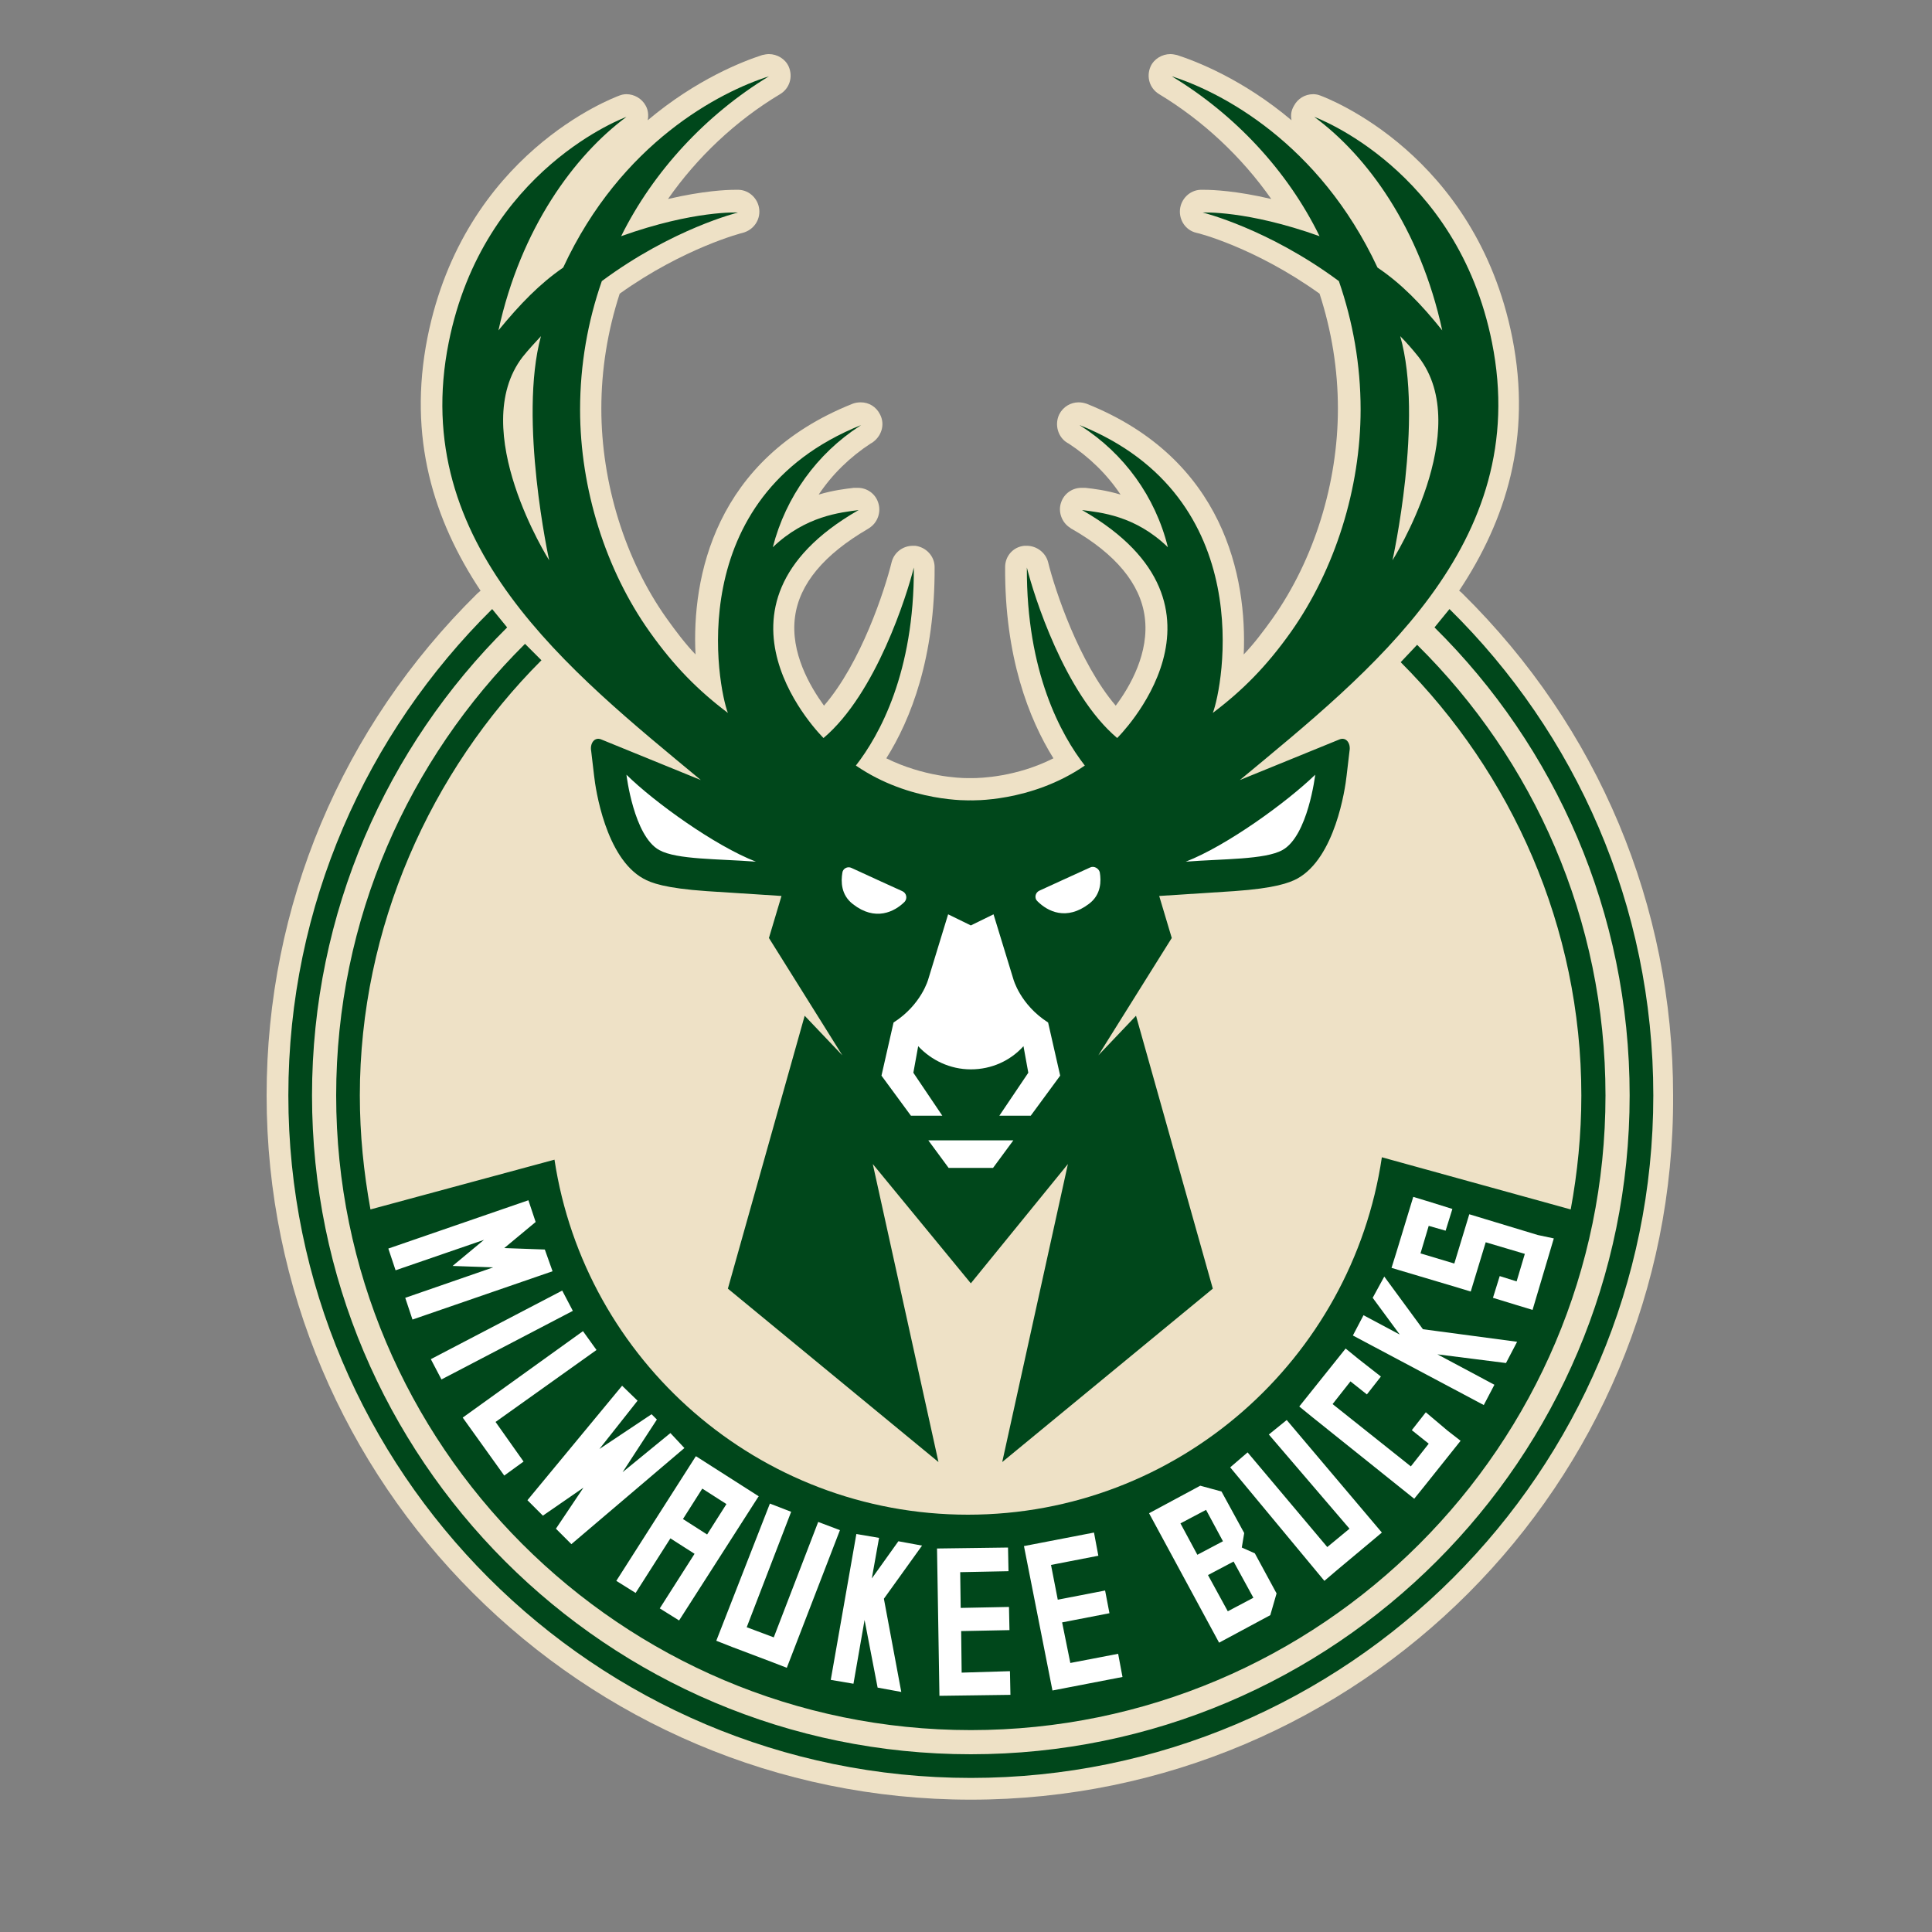 <svg xml:space="preserve" style="enable-background:new 0 0 400 400;" viewBox="0 0 400 400" y="0px" x="0px" xmlns:xlink="http://www.w3.org/1999/xlink" xmlns="http://www.w3.org/2000/svg" id="Layer_1" version="1.1">
<rect x="0" y="0" width="400" height="400" fill="#808080" stroke="none"/>
<style type="text/css">
	.st0{fill:#EEE1C6;}
	.st1{fill:#00471B;}
	.st2{fill:#FFFFFF;}
</style>
<g>
	<g>
		<path d="M201,372.6c-80.4,0-145.8-65.4-145.8-145.8c0-39.3,15.5-76.2,43.6-103.9c0.2-0.2,0.5-0.4,0.7-0.6
			c-9.7-14.6-15.1-31.7-11-52.4c7.6-38.1,38.4-49.6,39.7-50.1c0.5-0.2,1-0.3,1.5-0.3c1.6,0,3.2,0.9,4,2.4c0.5,0.9,0.6,2,0.4,3
			c10.1-8.5,19.7-12.2,23.7-13.5c0.5-0.1,0.9-0.2,1.4-0.2c1.7,0,3.4,1,4.1,2.6c0.9,2.1,0.2,4.5-1.8,5.7
			c-9.2,5.5-17.2,13.1-23.2,21.7c7.3-1.7,12.1-1.9,13.8-1.9c0.6,0,0.9,0,0.9,0c2.2,0.1,4,1.9,4.2,4.1c0.2,2.2-1.2,4.2-3.4,4.8
			c-0.1,0-12.2,3.1-25.5,12.6c-2.5,7.7-3.8,15.7-3.8,23.8c0,15.4,4.9,31.3,13.5,43.4c2,2.8,3.9,5.3,6,7.5
			c-0.8-15.9,3.9-40.5,32.5-51.9c0.5-0.2,1.1-0.3,1.7-0.3c1.7,0,3.2,0.9,4,2.5c1.1,2.1,0.3,4.6-1.7,5.9l-0.2,0.1
			c-4.3,2.8-8,6.4-10.8,10.6c3-0.9,5.6-1.2,7.3-1.4l0.3,0c0.2,0,0.4,0,0.5,0c1.9,0,3.6,1.2,4.2,3c0.7,2-0.1,4.2-1.8,5.3
			c0,0-0.3,0.2-0.3,0.2c-9.1,5.3-14.2,11.4-15.1,18.2c-1,7.4,3.1,14.4,6,18.4c7.7-8.9,12.6-24,14-29.7c0.5-2,2.3-3.4,4.4-3.4
			c0.2,0,0.4,0,0.5,0c2.3,0.3,4,2.2,4,4.4c0.1,18.7-4.9,31.5-10,39.6c7.7,3.8,15.1,4.1,16.8,4.1c0.2,0,0.4,0,0.5,0
			c0.1,0,0.1,0,0.2,0c0,0,0.1,0,0.3,0c1.6,0,9.1-0.2,16.8-4.1c-5.1-8.2-10.1-21-10-39.6c0-2.3,1.7-4.2,4-4.4c0.2,0,0.4,0,0.5,0
			c2,0,3.9,1.4,4.4,3.4c1.4,5.7,6.4,20.8,14,29.7c3-4,7-11,6-18.4c-0.9-6.8-6-13-15.1-18.2c-0.1,0-0.3-0.2-0.3-0.2
			c-1.8-1.1-2.6-3.4-1.9-5.3c0.6-1.8,2.3-3,4.2-3c0.2,0,0.4,0,0.5,0l0.3,0c1.8,0.2,4.3,0.5,7.3,1.4c-2.8-4.2-6.5-7.8-10.8-10.6
			l-0.2-0.1c-2-1.2-2.7-3.8-1.7-5.9c0.8-1.6,2.4-2.5,4-2.5c0.6,0,1.1,0.1,1.7,0.3c28.5,11.4,33.2,36,32.5,51.9c2.1-2.2,4-4.7,6-7.5
			c8.6-12.2,13.5-28,13.5-43.4c0-8.1-1.3-16.1-3.8-23.8c-13.4-9.6-25.3-12.6-25.5-12.6c-2.2-0.5-3.6-2.6-3.4-4.8
			c0.2-2.2,2-4,4.2-4.1c0,0,0.3,0,0.9,0c1.7,0,6.6,0.2,13.8,1.9c-6.1-8.7-14.1-16.2-23.2-21.7c-2-1.2-2.7-3.6-1.8-5.7
			c0.7-1.6,2.4-2.6,4.1-2.6c0.5,0,0.9,0.1,1.4,0.2c4,1.3,13.6,5,23.7,13.5c-0.2-1-0.1-2,0.5-3c0.8-1.5,2.3-2.4,4-2.4
			c0.5,0,1,0.1,1.5,0.3c1.3,0.5,32.1,12,39.7,50.1c4.1,20.7-1.3,37.8-11,52.4c0.3,0.2,0.5,0.4,0.7,0.6
			c28.1,27.7,43.6,64.6,43.6,103.9C346.8,307.2,281.4,372.6,201,372.6z" class="st0"></path>
	</g>
	<g>
		<path d="M300.1,126.1l-3.1,3.8c25,24.7,40.4,59,40.4,96.9c0,75.3-61.1,136.4-136.4,136.4
			c-75.3,0-136.4-61.1-136.4-136.4c0-37.9,15.5-72.2,40.4-96.9l-3.1-3.8c-26,25.7-42.2,61.3-42.2,100.7
			c0,77.9,63.4,141.3,141.3,141.3s141.3-63.4,141.3-141.3C342.3,187.4,326.2,151.8,300.1,126.1z M112.1,136.7
			c-22.9,22.9-37.6,55.3-37.6,90.1c0,8.1,0.8,15.9,2.2,23.6l38.1-10.3c6.3,41.6,42.3,73.5,85.6,73.5c43.5,0,79.5-32.2,85.7-74
			l39.1,10.8c1.4-7.6,2.2-15.5,2.2-23.6c0-34.9-14.5-66.8-37.4-89.7l3.4-3.6c24.1,23.8,39,56.8,39,93.3c0,72.5-59,131.4-131.4,131.4
			c-72.5,0-131.4-59-131.4-131.4c0-36.5,15-69.6,39.1-93.5L112.1,136.7z M92.9,70.9c7.2-36,36.8-46.7,36.8-46.7
			c-10.8,8-21.9,23.1-26.5,44.2c4.5-5.5,8.6-9.7,13.4-13c12-25.9,32.5-36.4,42.6-39.6c-13,7.9-23.9,19.6-30.6,33.1
			c15.1-5.4,24.2-4.9,24.2-4.9s-13.5,3.3-28.2,14.2c-2.9,8.3-4.5,17.3-4.5,26.6c0,16.4,5.3,33.2,14.4,46
			c5.1,7.2,10.1,12.2,16.2,16.8c-2-5.1-9.8-44.6,27.6-59.6l-0.3,0.2c-8.8,5.7-15.3,14.6-18,25.1c6.8-6.5,14-7.2,17.8-7.7
			c-0.1,0-0.1,0.1-0.2,0.1c-34.7,20-7.1,47.1-7.1,47.1c10.9-9.2,17.3-29.7,18.7-35.3c0.1,21.7-7.1,34.7-12,41
			c11.2,7.7,23.7,7.2,23.7,7.2h0h0c0,0,12.5,0.5,23.7-7.2c-4.9-6.3-12.1-19.3-12-41c1.4,5.6,7.8,26.1,18.7,35.3
			c0,0,27.6-27.1-7.1-47.1c-0.1,0-0.1-0.1-0.2-0.1c3.8,0.5,11,1.1,17.8,7.7c-2.6-10.5-9.1-19.4-18-25.1l-0.3-0.2
			c37.4,15,29.6,54.5,27.6,59.6c6.1-4.6,11.1-9.6,16.2-16.8c9.1-12.9,14.4-29.7,14.4-46c0-9.3-1.6-18.2-4.5-26.6
			c-14.7-10.9-28.2-14.2-28.2-14.2s9.1-0.5,24.2,4.9c-6.6-13.5-17.5-25.2-30.6-33.1c10.1,3.2,30.5,13.7,42.6,39.6
			c4.9,3.3,9,7.5,13.4,13c-4.6-21.2-15.6-36.2-26.5-44.2c0,0,29.6,10.7,36.8,46.7c8.4,41.9-25.1,68.1-52.2,90.6l20.6-8.4
			c1.4-0.6,2.4,0.8,2.1,2.4l-0.6,5.1c-0.3,2.8-2.4,17-10.2,21.3c-1.7,0.9-4.6,2-13.1,2.6l-15.5,1l2.6,8.7l-15.2,24.3l7.8-8.2
			l15.9,56.5l-43.6,35.9l13.6-61.7L201,265.7L180.7,241l13.6,61.7l-43.6-35.9l15.9-56.5l7.8,8.2l-15.2-24.3l2.6-8.7l-15.5-1
			c-8.6-0.6-11.5-1.7-13.1-2.6c-7.8-4.3-9.9-18.5-10.2-21.3l-0.6-5.1c-0.3-1.6,0.7-3,2.1-2.4l20.6,8.4C118,139,84.5,112.8,92.9,70.9
			z M288.3,116c0,0,17.1-27,5.4-42.1c-1.2-1.5-2.5-3-3.8-4.3C294.8,86.8,288.3,116,288.3,116z M113.7,116c0,0-6.4-29.2-1.7-46.4
			c-1.3,1.4-2.6,2.8-3.8,4.3C96.6,89,113.7,116,113.7,116z" class="st1"></path>
		<path d="M156.1,311.3l0.9-1.4l0.1-0.1l-13-8.3l-0.1,0.1l-16.4,25.7l4,2.5l7.2-11.3l5,3.2l-7.2,11.3l4,2.5l13.9-21.7
			L156.1,311.3z M146.4,317.7l-5-3.2l4-6.3l5,3.2L146.4,317.7z M141.7,299.8l-23.4,19.9l-3.2-3.2l5.7-8.5l-8.4,5.8l-3.2-3.2
			l19.6-23.7l3.2,3.1l-7.9,10l10.8-7.2l1.1,1.1l-7.1,10.9l9.9-8.1L141.7,299.8z M118.6,271.4l-27.2,14.2l-2.2-4.2l27.2-14.2
			L118.6,271.4z M114.4,263.2l-29,10l-1.5-4.5l18.2-6.3l-8.4-0.3l6.5-5.4L81.9,263l-1.5-4.5l29-10l1.5,4.5l-6.5,5.4l8.4,0.3
			L114.4,263.2z M102.6,294.4l5.8,8.2l-4,2.9l-8.6-12l24.9-17.9l2.8,3.9L102.6,294.4z M173.9,316.8l-11,28.5l-3.1-1.2l-8.2-3.1
			l-3.3-1.3l11.1-28.4l4.4,1.7l-9.2,23.9l5.6,2.1l9.2-23.9L173.9,316.8z M299.7,296.2l2.7,2.1l-7.5,9.4l-2.1,2.6l-21.1-16.9
			l-2.7-2.2l9.6-12l2.7,2.2l4.6,3.6l-2.9,3.7l-3.4-2.7l-3.7,4.7l16.2,12.9l3.7-4.7l-3.5-2.8l2.9-3.7L299.7,296.2z M294.6,275.2
			l19.5,2.6l-2.3,4.4l-14.2-1.8l11.8,6.3l-2.2,4.2l-27.1-14.4l2.2-4.2l7.5,4l-5.6-7.6l2.4-4.4L294.6,275.2z M321.7,256.4l-4.4,14.8
			l-3.3-1l-4.9-1.5l1.4-4.5l3.5,1.1l1.7-5.7l-8.1-2.4l-3.1,10.2l-3.3-1l-13.1-3.9l1-3.2l3.5-11.5l3.3,1l4.8,1.5l-1.4,4.5l-3.5-1
			l-1.7,5.7l7,2.1l3.1-10.2l3.3,1l10.9,3.3L321.7,256.4z M266.4,294l19.7,23.3l-2.5,2.1l-6.7,5.6l-2.7,2.3l-19.5-23.5l3.6-3.1
			l16.5,19.6l4.6-3.8L262.7,297L266.4,294z M231.5,342.4l0.9,4.8l-14.5,2.8l-5.9-29.9l14.5-2.8l0.9,4.8l-9.8,1.9l1.4,7.2l9.8-1.9
			l0.9,4.7l-9.8,1.9l1.7,8.4L231.5,342.4z M209.1,346l0.1,4.9l-14.7,0.2l-0.5-30.5l14.7-0.2l0.1,4.9l-10,0.2l0.1,7.4l10-0.2l0.1,4.8
			l-10,0.2l0.1,8.6L209.1,346z M257.1,320.4l0.5-3l-4.7-8.6l-4.4-1.2l-10.6,5.7l14.5,26.8l10.6-5.7l1.3-4.5l-4.5-8.3L257.1,320.4z
			 M244.4,315.4l5.3-2.8l3.5,6.5l-5.3,2.8L244.4,315.4z M254.2,333.6l-4.1-7.5l5.3-2.8l4.1,7.5L254.2,333.6z M190.9,320l-7.9,11
			l3.6,19.3l-4.9-0.9l-2.7-14l-2.3,13.2l-4.7-0.8l5.3-30.2l4.7,0.8l-1.5,8.4l5.5-7.7L190.9,320z" class="st2"></path>
		<g>
			<path d="M186.8,184.5c-2.2-1-6.4-2.9-10.5-4.8c-0.8-0.4-1.8,0.1-1.9,1c-0.3,1.8-0.3,4.6,2.2,6.5
				c4.6,3.6,8.6,1.6,10.7-0.5C187.9,186,187.7,184.9,186.8,184.5z" class="st2"></path>
			<path d="M129.7,160.4c0,0,1.5,12.7,6.8,15.6c3.6,2,12.3,1.8,20,2.4C148,175.1,135.5,166.1,129.7,160.4L129.7,160.4z" class="st2"></path>
			<polygon points="192.2,236.1 196.4,241.8 205.6,241.8 209.8,236.1" class="st2"></polygon>
			<path d="M272.3,160.4c-5.9,5.7-18.3,14.7-26.8,18c7.6-0.6,16.4-0.4,20-2.4C270.8,173.1,272.3,160.4,272.3,160.4
				L272.3,160.4z" class="st2"></path>
			<path d="M209.8,202.7l-4.1-13.4l-4.7,2.3l-4.7-2.3l-4.1,13.4c0,0-1.4,5.3-7.2,9l-2.5,11l6.1,8.3h6.5l-6-8.9l1-5.5
				c2.7,2.9,6.6,4.8,10.9,4.8c4.3,0,8.2-1.8,10.9-4.8l1,5.5l-6,8.9h6.5l6.1-8.3l-2.5-11C211.2,208,209.8,202.7,209.8,202.7z" class="st2"></path>
			<path d="M225.7,179.6c-4.2,1.9-8.3,3.8-10.5,4.8c-0.9,0.4-1.1,1.6-0.4,2.2c2.1,2.1,6,4.1,10.7,0.5
				c2.5-1.9,2.5-4.7,2.2-6.5C227.5,179.8,226.5,179.2,225.7,179.6z" class="st2"></path>
		</g>
	</g>
</g>
</svg>
